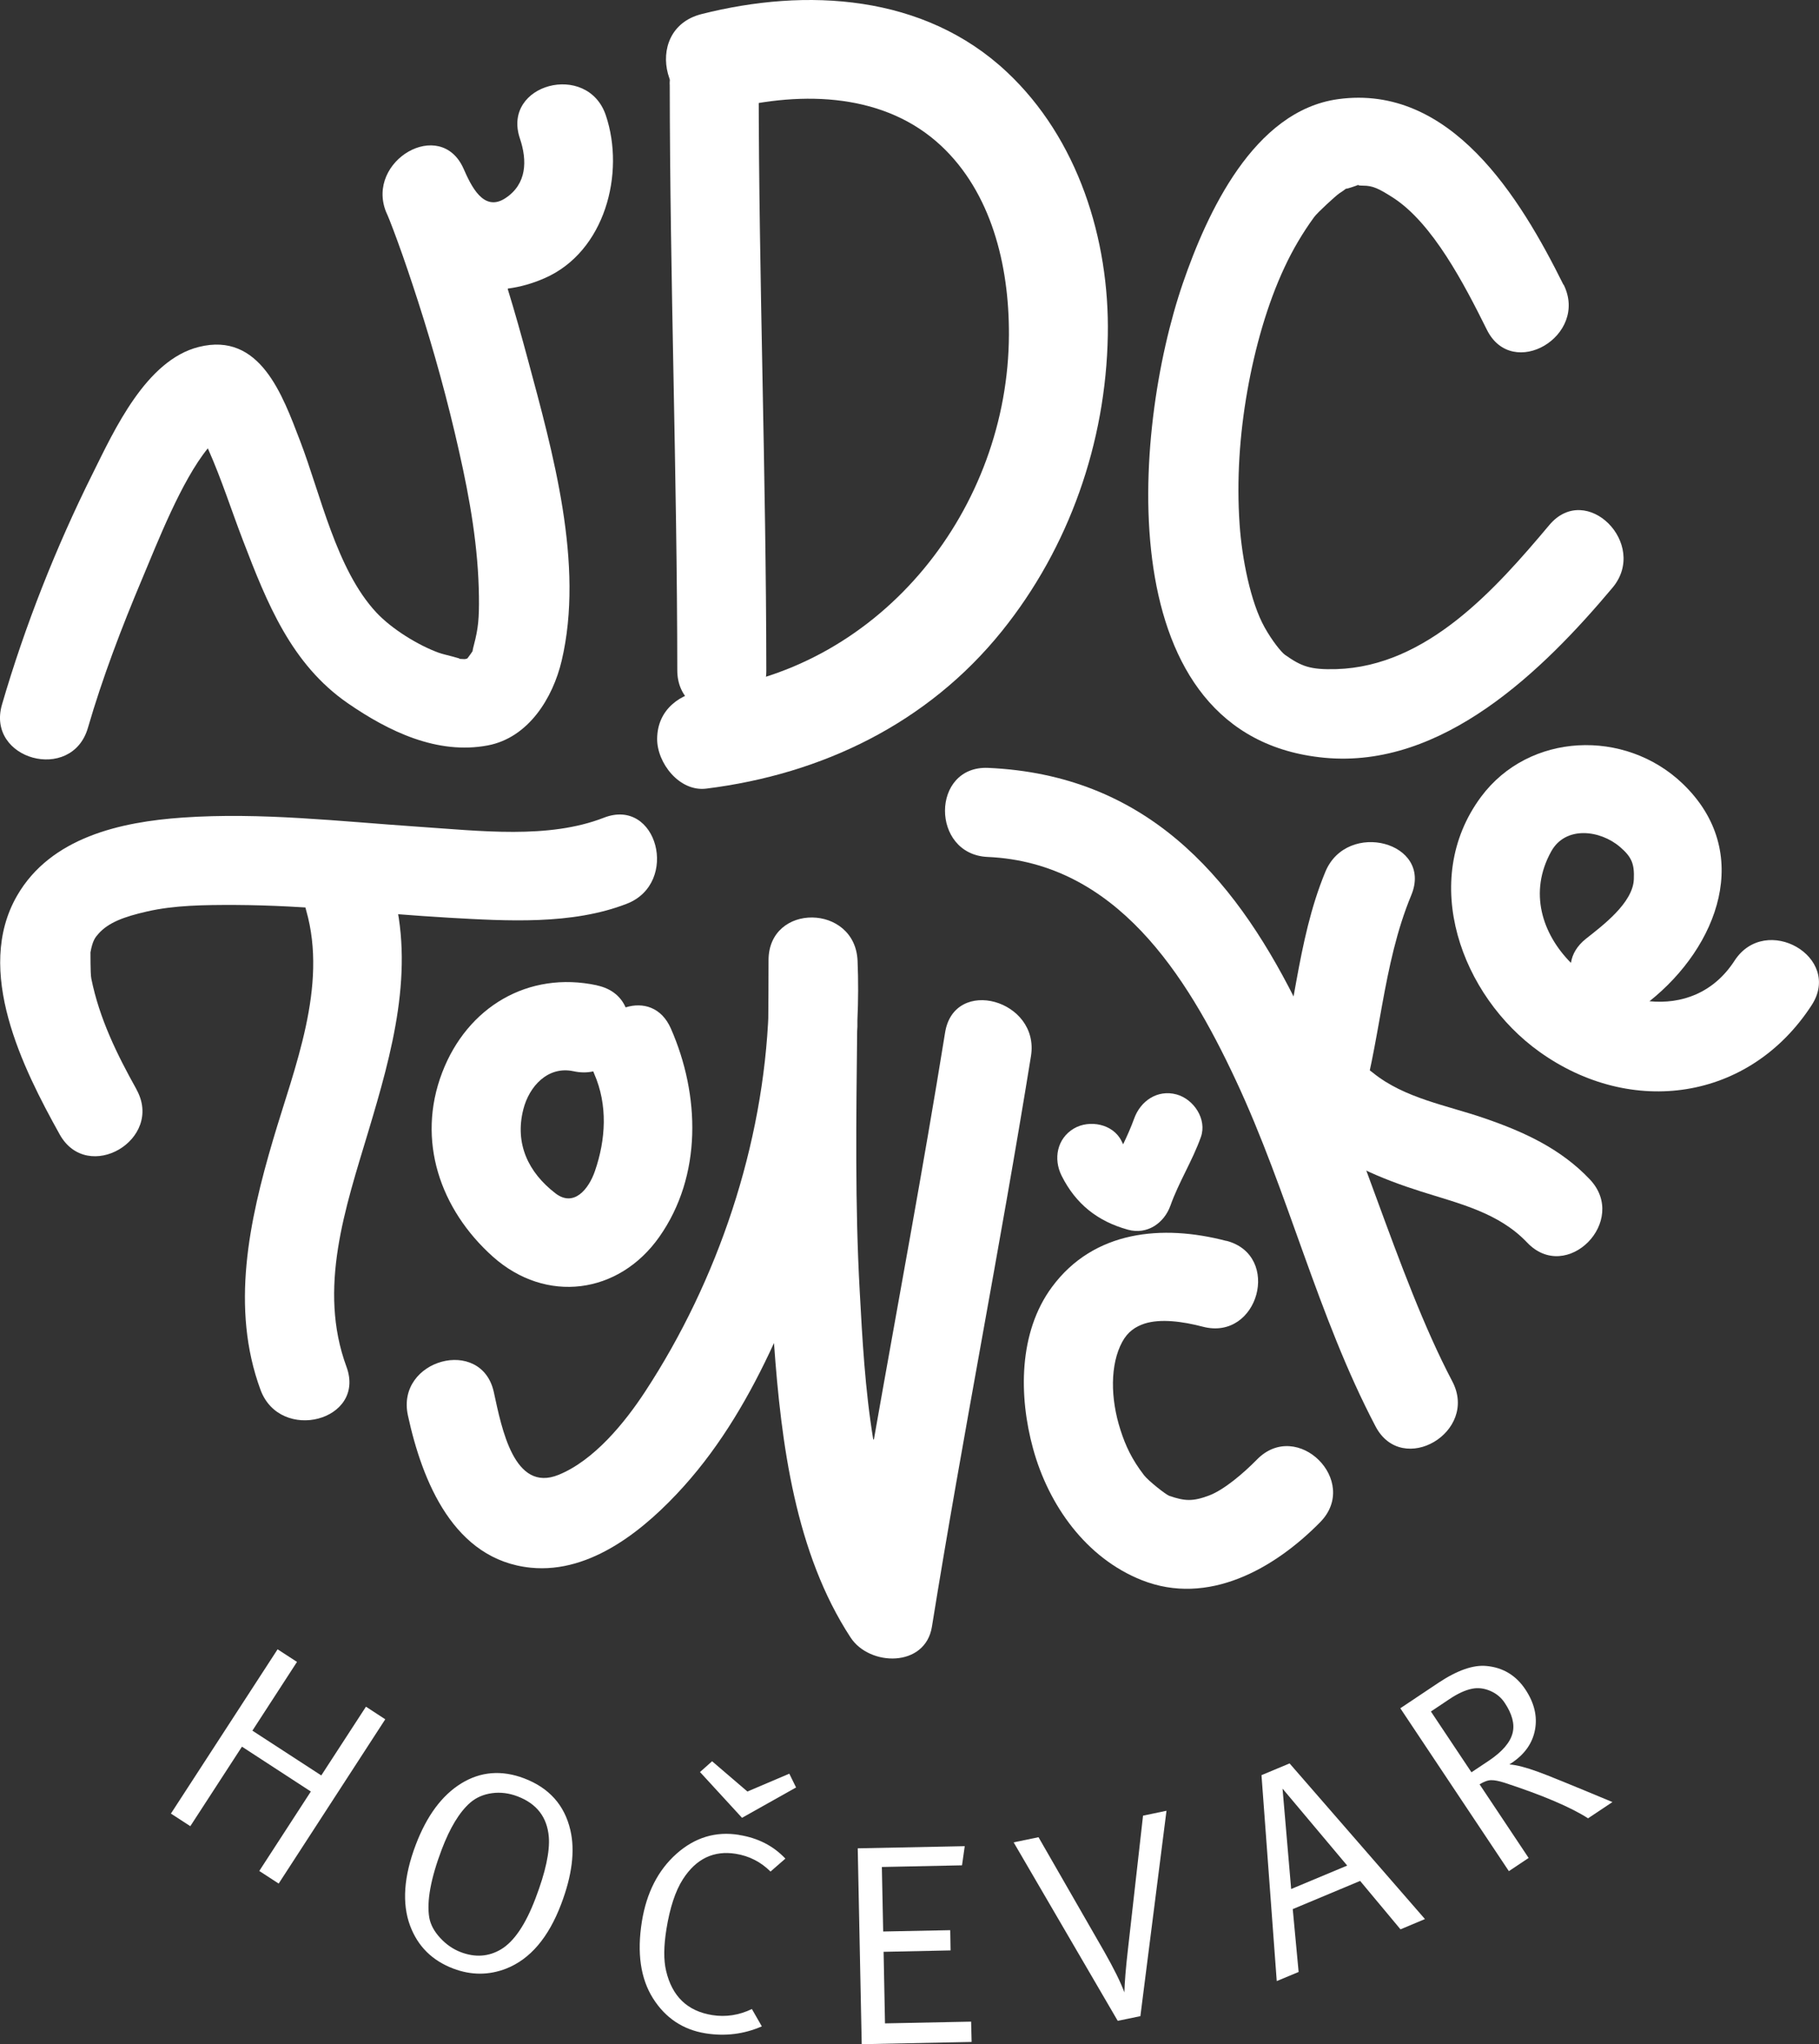 <svg xmlns="http://www.w3.org/2000/svg" id="Layer_2" data-name="Layer 2" viewBox="0 0 219.45 246.51"><rect x="0" y="0" width="219.45" height="246.51" fill="#333333" stroke="none"/><defs><style>      .cls-1 {        fill: #fff;        stroke-width: 0px;      }    </style></defs><g id="Layer_2-2" data-name="Layer 2"><g id="Layer_1-2" data-name="Layer 1-2"><g><g><path class="cls-1" d="M188.62,34.34c-5.22-10.52-13.6-24.26-27.21-22.38-10.17,1.41-15.8,13.75-18.7,22.18-6.15,17.88-9.03,54.77,17.08,57.24,14.26,1.35,26.38-10.54,34.75-20.51,4.41-5.26-3.17-12.87-7.63-7.55-6.53,7.77-14.77,17.04-25.69,17.37-3.18.09-4.22-.34-6.19-1.72-.45-.32-1.55-1.68-2.46-3.31-1.7-3.03-2.74-8.33-3.02-12.41-.37-5.38,0-10.85.94-16.15.9-5.1,2.39-10.42,4.49-14.89.99-2.12,2.18-4.14,3.56-6.03.39-.54,2.64-2.6,3.02-2.85,1.49-.97.2-.32,1.42-.72,1.68-.54.17-.22,1.49-.22,1.13,0,1.85.33,3.61,1.46,4.78,3.09,8.59,10.46,11.3,15.91,3.07,6.2,12.33.74,9.26-5.44"></path><path class="cls-1" d="M16.47,131.37c-2.37-4.24-4.48-8.55-5.45-13.34-.14-.67-.09-3.26-.11-3.16.26-1.47.59-1.84.98-2.28,1.19-1.34,3.07-2.04,5.83-2.67,3.29-.76,6.93-.8,10.66-.79,8.61.04,17.19,1.04,25.79,1.54,6.95.39,14.84.89,21.46-1.69,6.38-2.49,3.67-12.88-2.78-10.37-6.67,2.6-14.88,1.59-22.46,1.08-9.41-.64-18.89-1.75-28.34-1.1-7.51.52-15.93,2.39-19.99,9.42-5.21,9.03.69,20.8,5.14,28.79,3.37,6.04,12.63.61,9.26-5.43"></path><path class="cls-1" d="M36.94,109.79c2.62,9.18-1.42,18.92-4,27.67-2.88,9.75-5.15,20.28-1.51,30.14,2.38,6.44,12.77,3.72,10.37-2.78-3.48-9.44-.13-19.16,2.63-28.35,2.86-9.53,5.7-19.58,2.88-29.46-1.9-6.65-12.27-3.88-10.37,2.78"></path><path class="cls-1" d="M72.02,118.82c-8.32-1.78-15.66,2.64-18.67,10.51-3.14,8.18-.25,16.53,6.12,22.22,6.4,5.7,15.18,4.54,20.06-2.38,5.22-7.4,4.92-17.14,1.41-25.13-1.14-2.6-3.38-3.2-5.43-2.57h-.04c-.55-1.26-1.67-2.26-3.45-2.64M71.58,129.22c.03.08.07.17.1.25,1.66,3.78,1.41,7.95.09,11.76-.76,2.2-2.55,4.37-4.75,2.68-3.33-2.55-4.92-6.04-3.89-10.11.71-2.83,2.99-5.28,6.06-4.62.86.19,1.65.18,2.37.02,0,0,.02.02.02.02Z"></path><path class="cls-1" d="M49.21,170.68c1.73,7.97,5.54,17.44,14.83,18.37,7.32.73,13.89-4.74,18.46-9.82,4.54-5.05,8.01-11.02,10.86-17.24h.02c.86,12.11,2.58,25.31,9.24,35.48,2.29,3.5,9.01,3.64,9.81-1.3,3.7-22.99,8.24-45.83,11.95-68.82,1.09-6.78-9.26-9.66-10.36-2.84-2.64,16.39-5.71,32.71-8.59,49.07h-.08c-.99-6-1.32-12.17-1.63-17.87-.58-10.45-.42-20.91-.31-31.37l.03-.53v-.77c.11-2.39.12-4.79.02-7.17-.28-6.89-10.73-7.03-10.74-.08,0,2.71-.02,5.41-.04,8.11l.05-1.12v-.87c-.61,16.14-6.12,32.51-14.89,45.89-2.46,3.76-6.17,8.31-10.45,10.05-5.38,2.19-6.86-5.6-7.81-9.96-1.47-6.78-11.83-3.96-10.37,2.78M103.44,120.49c.01-1.54.02-3.08.02-4.62h-.02v4.62ZM92.73,115.79h0v.22-.22Z"></path><path class="cls-1" d="M147.94,149.64c-7.73-2.02-15.98-1.26-21.02,5.55-4.06,5.48-4.02,13.18-2.29,19.49,1.87,6.84,6.4,13.21,13.12,15.87,7.99,3.17,16-1.37,21.53-7,4.84-4.94-2.77-12.5-7.63-7.55-1.64,1.67-3.97,3.65-5.75,4.33-2.01.76-2.97.69-4.82.06-.44-.15-2.57-1.85-3.05-2.48-1.5-1.94-2.25-3.6-2.84-5.43-1.25-3.84-1.27-7.95.2-10.66.67-1.24,1.61-1.85,2.71-2.21,1.93-.61,4.57-.26,7.02.38,6.71,1.75,9.53-8.61,2.84-10.36"></path><path class="cls-1" d="M128.08,141.79c1.7,3.39,4.33,5.49,8,6.5,2.32.64,4.37-.79,5.13-2.92,1.01-2.84,2.66-5.41,3.67-8.26.76-2.14-.86-4.56-2.93-5.13-2.32-.63-4.37.79-5.13,2.93-.38,1.05-.84,2.07-1.32,3.08h0l-.21-.42c-1.02-2.04-3.85-2.58-5.72-1.49-2.06,1.21-2.51,3.68-1.49,5.71"></path><path class="cls-1" d="M119.16,103.34c15.46.68,23.98,14.21,29.91,26.88,6.38,13.61,9.88,28.46,16.88,41.79,3.22,6.13,12.48.68,9.26-5.43-13.72-26.11-18.32-72.3-55.98-73.98-6.93-.31-6.97,10.43-.08,10.74"></path><path class="cls-1" d="M163.84,134.59c2.73-8.76,2.88-18.12,6.42-26.64,2.66-6.4-7.74-9.13-10.36-2.83-3.54,8.53-3.69,17.88-6.42,26.64-2.07,6.63,8.3,9.42,10.36,2.84"></path><path class="cls-1" d="M158.09,136.99c4.02,3.26,8.46,5.14,13.37,6.7,4.6,1.46,9.35,2.54,12.78,6.15,4.77,5.02,12.32-2.62,7.55-7.63-3.51-3.7-7.95-5.73-12.7-7.36-4.52-1.56-9.65-2.4-13.45-5.48-5.32-4.32-12.94,3.26-7.55,7.63"></path><path class="cls-1" d="M10.6,87.79c1.77-6.09,4.06-12.08,6.52-17.92,1.88-4.46,4.75-11.87,7.95-15.8h0l.07.15c1.59,3.57,2.78,7.33,4.18,10.97,2.89,7.53,5.82,14.91,12.65,19.62,4.92,3.39,10.78,6.23,16.88,5.08,4.91-.93,7.85-5.72,8.91-10.21,2.75-11.63-1.07-25.15-4.09-36.37-.76-2.82-1.55-5.65-2.42-8.47l.03-.04c1.45-.19,2.94-.6,4.44-1.26,7.28-3.19,9.72-12.66,7.37-19.63-2.2-6.53-12.58-3.79-10.37,2.78.91,2.69.84,5.51-1.75,7.21-2.65,1.74-4.15-1.53-5.05-3.57h-.02s.34.72.34.72l-.32-.72c-2.79-6.24-11.8-.95-9.35,5.21h0l.02.04c.02.06.05.12.08.18l.09.2-.09-.2h0l.11.25.06.15.15.36c.33.83.64,1.67.95,2.51.88,2.4,1.69,4.83,2.48,7.27,1.93,5.98,3.6,12.04,4.97,18.16,1.3,5.74,2.32,11.57,2.39,17.48.03,2.57-.07,3.83-.61,5.85-.34,1.28.13.2-.7,1.57.64-1.06.09-.13-.16.12-.26.27,0,0,.52-.2-.28.12-1.53.34-.15.17-.45.06-.9.03-1.35,0,.69.03-1.75-.5-2.36-.72-2.49-.9-5.67-2.84-7.57-4.87-4.83-5.18-6.72-14.26-9.2-20.7-2.11-5.49-4.81-13.18-12.22-11.32-6.35,1.59-10.18,10-12.79,15.25C6.77,65.95,3.01,75.45.24,84.96c-1.94,6.66,8.42,9.47,10.36,2.83"></path><path class="cls-1" d="M80.8,10.17c.02,23.55.89,47.1.91,70.65,0,6.93,10.75,7,10.74.08-.02-23.55-.9-47.1-.92-70.65,0-6.93-10.75-6.99-10.74-.08"></path><path class="cls-1" d="M87.71,13.22c9.39-2.38,19.17-1.87,25.84,4.37,6,5.62,8.2,14.28,8.17,22.75-.07,20.89-15.17,40.19-36.43,42.83-3.22.4-5.98,2.36-6.01,5.92-.02,2.92,2.69,6.41,5.92,6.01,14-1.74,26.72-7.88,35.67-18.99,8.12-10.08,12.55-22.76,12.78-35.68.21-11.57-3.6-23.72-12.19-31.76C111.48-.69,97.31-1.51,84.63,1.7c-7.46,1.89-4.37,13.41,3.09,11.52"></path><path class="cls-1" d="M199,120.74c8.25-6.57,12.63-17.97,4-26.24-6.95-6.65-18.54-6.2-24.33,1.6-7.51,10.13-2.36,24.01,7.06,30.74,11.08,7.92,25.32,5.93,32.83-5.62,3.78-5.81-5.54-11.15-9.3-5.37-2.54,3.92-6.41,5.27-10.27,4.89h.01ZM189.52,116.11c-3.47-3.5-5.11-8.51-2.38-13.43,1.73-3.13,5.91-2.6,8.31-.54,1.43,1.23,1.74,2.06,1.66,3.91-.12,2.84-3.77,5.57-5.77,7.15-1.1.88-1.66,1.88-1.81,2.9h0Z"></path></g><polygon class="cls-1" points="20.62 218.7 33.49 198.89 35.83 200.41 30.45 208.7 38.76 214.1 44.15 205.81 46.48 207.33 33.62 227.14 31.28 225.62 37.5 216.04 29.19 210.63 22.96 220.22 20.62 218.7"></polygon><path class="cls-1" d="M66.21,221.51c-.2-2.38-1.46-4.01-3.78-4.89-1.03-.39-2.06-.52-3.08-.38s-1.9.52-2.63,1.15c-1.29,1.13-2.43,3.01-3.43,5.64-1.33,3.52-1.83,6.26-1.5,8.22.15.84.59,1.66,1.32,2.45s1.56,1.36,2.48,1.71c1.74.66,3.35.55,4.84-.33,1.58-.94,2.98-3,4.18-6.17,1.21-3.17,1.74-5.64,1.6-7.41M50.16,222.46c1.33-3.5,3.16-5.96,5.49-7.4,2.33-1.43,4.86-1.64,7.58-.61,3.02,1.15,4.88,3.23,5.58,6.24.58,2.48.21,5.46-1.11,8.93-1.53,4.04-3.74,6.63-6.62,7.77-2.1.82-4.24.82-6.4,0-2.55-.97-4.28-2.69-5.21-5.18-.99-2.68-.76-5.93.69-9.75"></path><path class="cls-1" d="M95.22,213.88l.82,1.67-6.52,3.66-5.07-5.52,1.46-1.3,4.26,3.65,5.05-2.15h0ZM89.18,221.28c2.26.36,4.12,1.31,5.57,2.85l-1.79,1.56c-1.18-1.17-2.58-1.88-4.19-2.14-2.67-.43-4.8.6-6.39,3.08-.9,1.41-1.56,3.41-1.98,6-.33,2.06-.35,3.73-.04,5.03.72,3.08,2.57,4.86,5.56,5.34,1.63.26,3.23.02,4.79-.73l1.2,2.09c-2.15.94-4.42,1.22-6.8.84-2.72-.44-4.83-1.85-6.33-4.22-1.5-2.38-1.95-5.47-1.34-9.27.56-3.46,1.95-6.18,4.17-8.16,2.22-1.97,4.74-2.74,7.56-2.28"></path><polygon class="cls-1" points="103.96 246.51 103.48 222.89 116.39 222.63 116.06 224.94 106.39 225.14 106.55 232.92 114.64 232.76 114.68 235.2 106.6 235.37 106.77 244 117.16 243.79 117.22 246.24 103.96 246.51"></polygon><path class="cls-1" d="M134.85,243.7l-12.56-21.53,3-.62,7.95,13.83c1.13,1.99,1.94,3.62,2.41,4.88.03-1.22.17-2.93.42-5.11l1.83-16.2,2.83-.59-3.15,24.77-2.73.56h0Z"></path><path class="cls-1" d="M155.76,227.8l6.77-2.83-7.8-9.28,1.04,12.11h0ZM152.18,214.07l3.4-1.42,16.33,18.77-2.95,1.24-4.87-5.84-8.13,3.4.71,7.58-2.64,1.1-1.84-24.83h-.01Z"></path><path class="cls-1" d="M174.89,204.88l-2.26,1.51,4.89,7.33,2.09-1.39c1.64-1.1,2.6-2.22,2.88-3.37.26-1.06-.06-2.27-.96-3.62-.43-.65-1.02-1.13-1.75-1.44s-1.45-.4-2.16-.26c-.83.16-1.74.58-2.73,1.24M182.04,225.65l-13.1-19.65,4.58-3.06c2.27-1.51,4.2-2.19,5.8-2.04,2,.18,3.57,1.13,4.7,2.82,1.08,1.62,1.47,3.25,1.17,4.86-.3,1.62-1.23,2.95-2.8,4l-.29.19c.88.07,2.03.37,3.45.89.97.34,3.97,1.56,8.98,3.65l-2.94,1.96c-2.11-1.35-5.47-2.78-10.08-4.29-.67-.21-1.2-.32-1.61-.31-.4,0-.87.18-1.4.5l5.92,8.88-2.38,1.59h0Z"></path></g></g></g></svg>